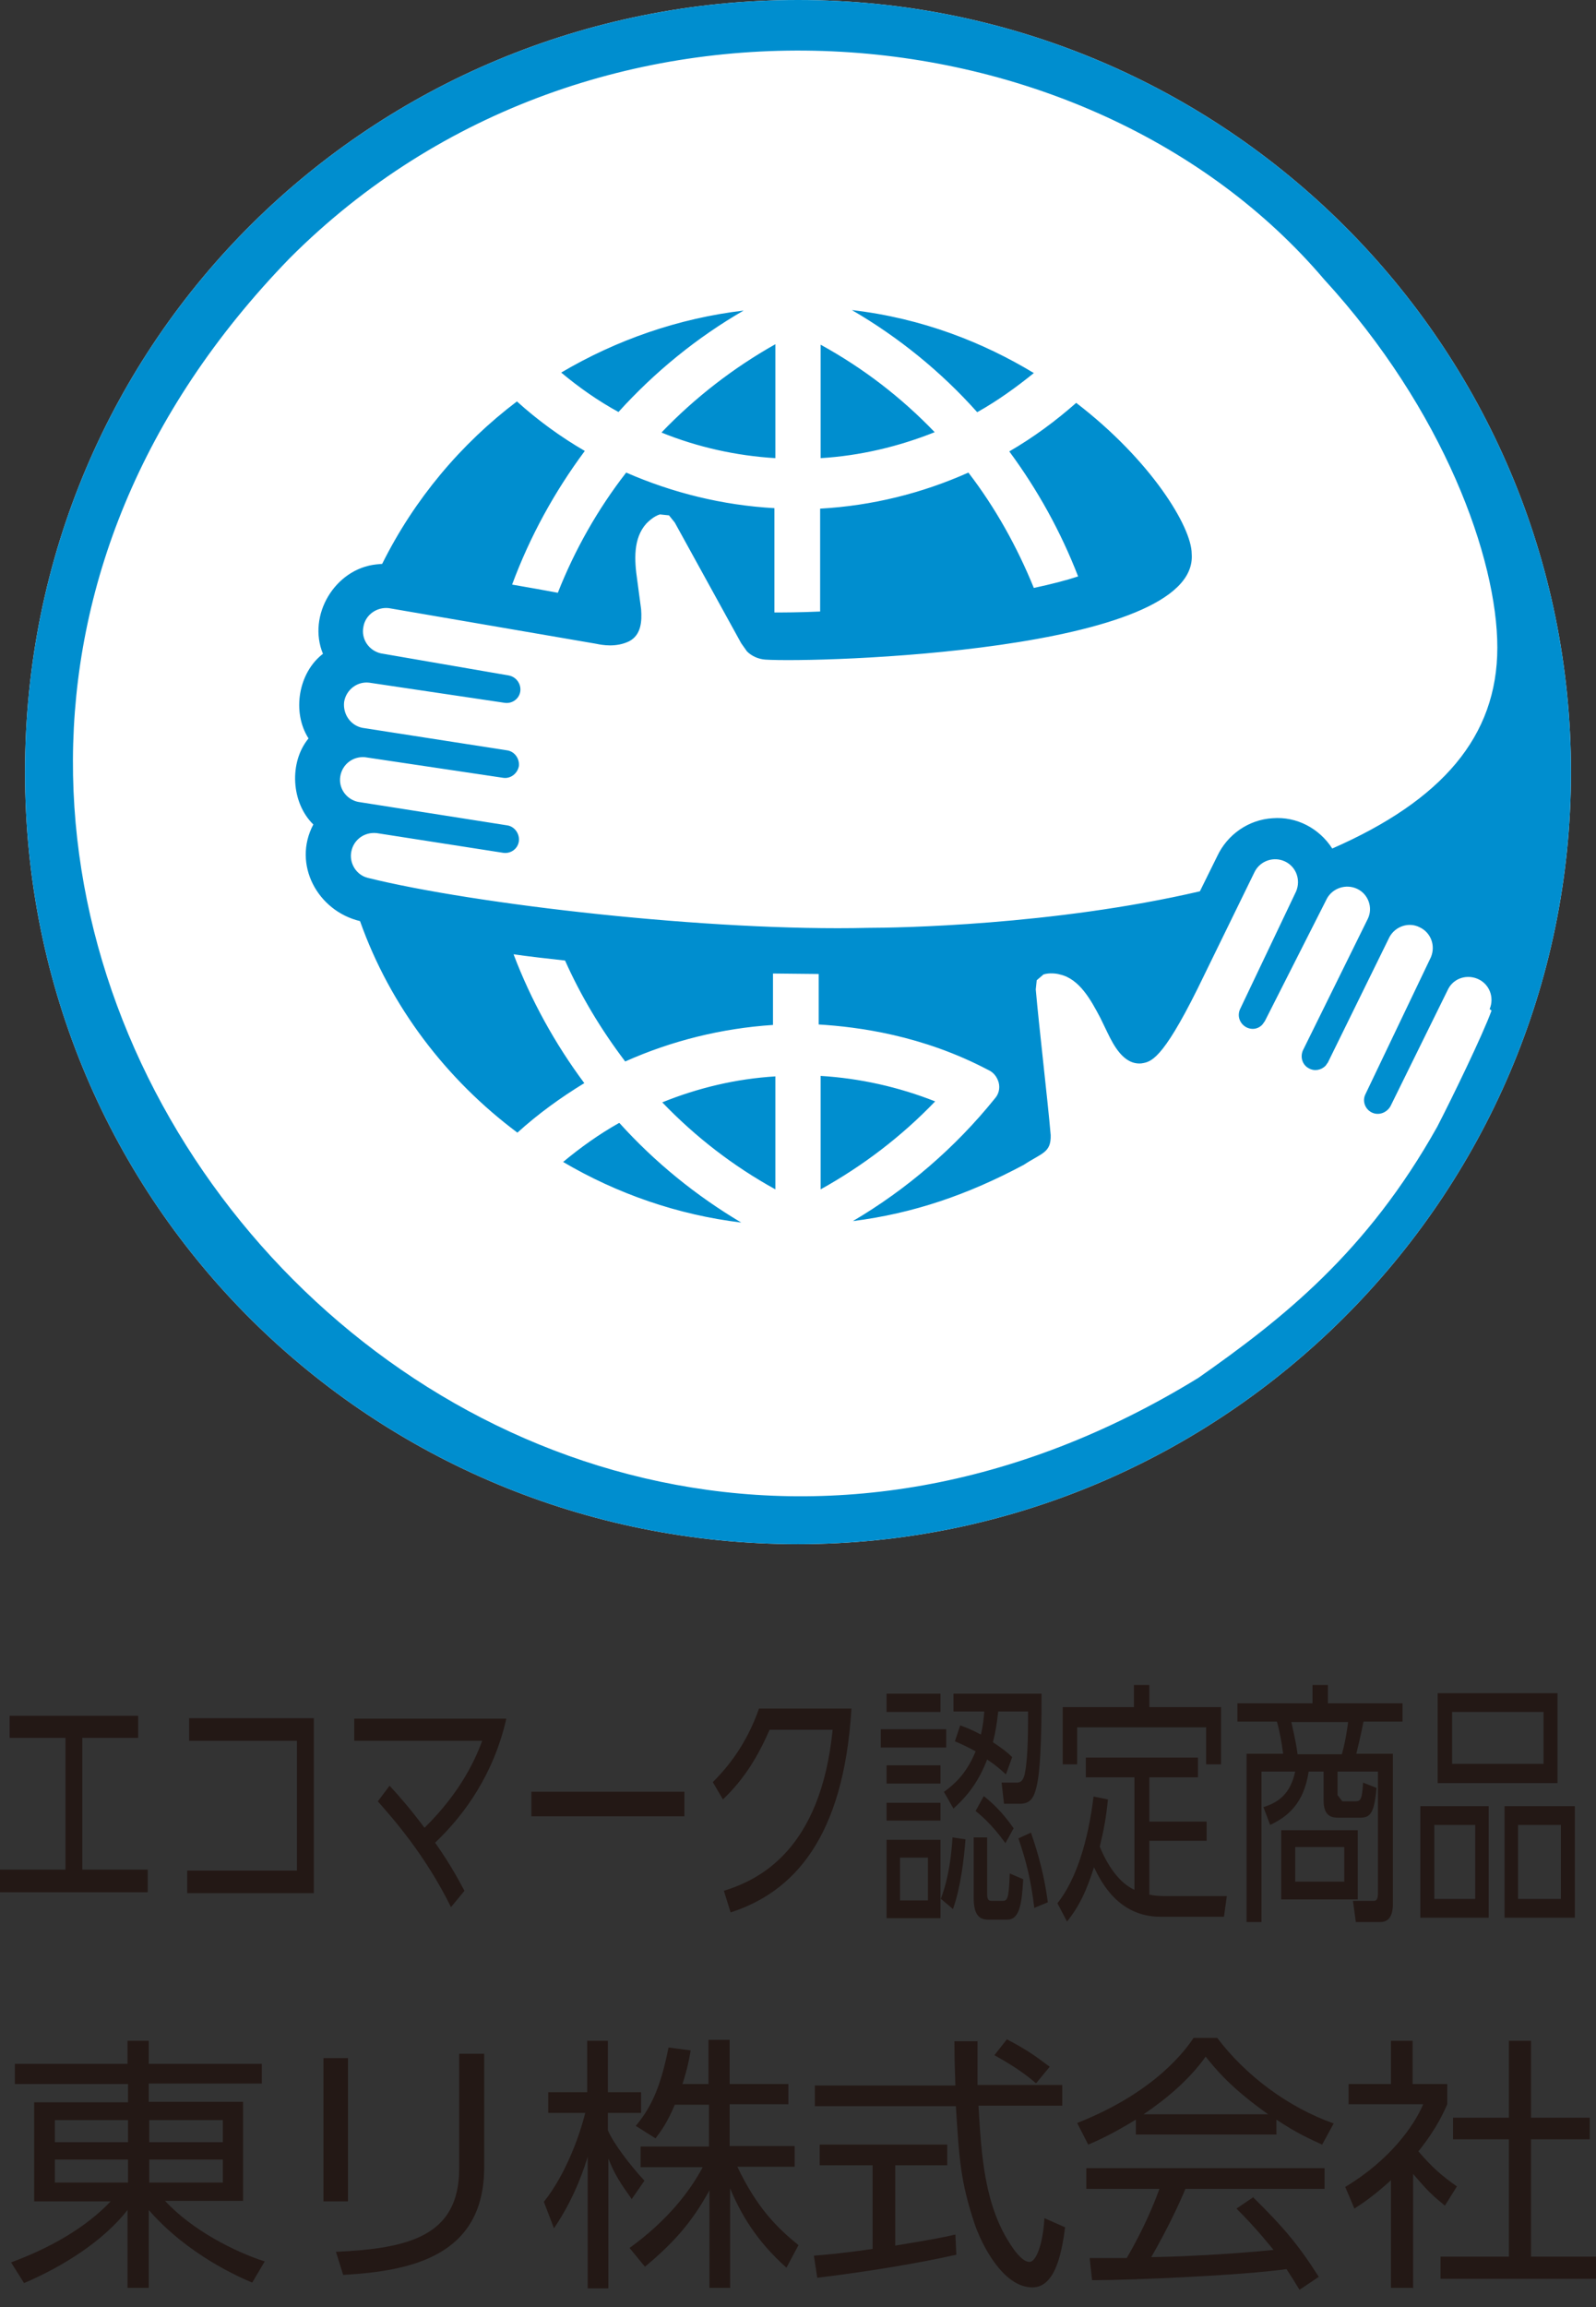 <svg preserveAspectRatio="none" width="100%" height="100%" overflow="visible" style="display: block;" viewBox="0 0 90 130" fill="none" xmlns="http://www.w3.org/2000/svg">
<rect x="0" y="0" width="90" height="130" fill="#333333" stroke="none"/>
<g id="_&#227;&#131;&#172;&#227;&#130;&#164;&#227;&#131;&#164;&#227;&#131;&#188;_1-2">
<path id="Vector" d="M45 0C21.089 0 1.411 19.044 1.411 43.506C1.411 67.968 21.089 87.011 45 87.011C68.911 87.011 88.589 67.534 88.589 43.506C88.589 19.477 69.074 0 45 0Z" fill="white"/>
<path id="Vector_2" d="M41.933 17.5C38.269 17.933 34.768 19.152 31.647 20.994C32.651 21.834 33.736 22.593 34.876 23.216C36.912 20.967 39.3 19.017 41.933 17.5ZM37.319 24.381C39.328 25.193 41.499 25.681 43.724 25.816V19.396C41.363 20.723 39.192 22.403 37.319 24.353M55.124 23.216C56.236 22.593 57.295 21.834 58.299 21.021C55.477 19.315 52.03 17.933 48.04 17.473C50.7 19.017 53.088 20.967 55.096 23.216M46.276 19.423V25.816C48.501 25.681 50.672 25.166 52.708 24.353C50.835 22.403 48.691 20.75 46.276 19.423ZM34.904 63.281C33.791 63.904 32.732 64.662 31.755 65.475C34.795 67.263 38.215 68.455 41.797 68.888C39.246 67.371 36.939 65.502 34.931 63.281M45 0C21.089 0 1.411 19.044 1.411 43.506C1.411 67.968 21.089 87.011 45 87.011C68.911 87.011 88.589 67.534 88.589 43.506C88.589 19.477 69.074 0 45 0ZM84.11 56.942C83.622 58.297 81.858 61.926 81.043 63.498C77.081 70.568 72.331 74.306 67.581 77.638C25.974 103.184 -17.75 49.628 16.339 14.547C33.384 -2.519 61.393 0.135 74.665 15.739C81.423 23.107 84.436 31.478 84.436 36.489C84.436 41.501 81.315 45.104 75.127 47.813C74.394 46.675 73.118 45.998 71.761 46.106C70.404 46.188 69.21 47.027 68.64 48.246L67.663 50.224C59.385 52.147 50.564 52.283 48.963 52.283C40.087 52.499 26.734 50.955 20.736 49.465C20.084 49.303 19.677 48.626 19.813 47.975C19.949 47.298 20.573 46.865 21.252 46.946L28.39 48.057C28.824 48.111 29.204 47.813 29.258 47.407C29.312 47 29.041 46.594 28.634 46.513L20.193 45.185C19.542 45.05 19.08 44.427 19.189 43.749C19.297 43.072 19.895 42.612 20.573 42.666L28.39 43.831C28.797 43.885 29.177 43.587 29.258 43.181C29.312 42.774 29.041 42.368 28.634 42.287L20.437 41.013C19.759 40.878 19.325 40.228 19.406 39.551C19.515 38.873 20.139 38.386 20.817 38.467L28.471 39.605C28.905 39.659 29.285 39.361 29.34 38.955C29.394 38.548 29.122 38.142 28.688 38.061L21.469 36.815C20.79 36.652 20.356 36.002 20.492 35.325C20.6 34.647 21.252 34.187 21.93 34.268L33.601 36.273C33.981 36.354 34.741 36.489 35.474 36.137C36.152 35.785 36.206 35.027 36.152 34.322L35.935 32.697C35.772 31.586 35.691 30.34 36.45 29.5C36.559 29.392 36.858 29.094 37.211 28.986L37.726 29.04L38.052 29.446L41.797 36.246L42.123 36.706C42.395 36.977 42.774 37.14 43.154 37.167C45.95 37.356 67.636 36.76 67.201 31.207C67.201 29.69 64.894 25.925 60.688 22.701C59.52 23.73 58.272 24.651 56.915 25.437C58.516 27.604 59.819 29.961 60.796 32.48C60.145 32.697 59.303 32.914 58.299 33.13C57.349 30.801 56.128 28.607 54.608 26.629C52.002 27.794 49.18 28.498 46.248 28.661V34.458C45.054 34.512 44.159 34.512 43.67 34.512V28.634C40.739 28.471 37.916 27.767 35.311 26.629C33.709 28.688 32.407 30.99 31.457 33.401C30.724 33.266 29.828 33.103 28.878 32.941C29.882 30.232 31.267 27.712 32.977 25.41C31.619 24.624 30.317 23.676 29.15 22.62C26.001 25.004 23.369 28.119 21.55 31.776C21.55 31.776 21.469 31.776 21.224 31.803C18.89 32.047 17.316 34.675 18.212 36.842C16.828 37.898 16.448 40.12 17.398 41.609C16.285 42.964 16.42 45.239 17.669 46.458C16.475 48.707 17.913 51.334 20.302 51.903C22.012 56.725 25.187 60.843 29.177 63.823C30.344 62.766 31.619 61.845 32.949 61.033C31.294 58.811 29.937 56.346 28.96 53.773C29.692 53.881 31.104 54.044 31.864 54.125C32.759 56.129 33.899 58.026 35.256 59.813C37.862 58.649 40.685 57.944 43.589 57.755V54.856C44.24 54.856 45.489 54.883 46.167 54.883V57.728C48.365 57.863 52.002 58.324 55.748 60.301C56.046 60.437 56.236 60.708 56.318 61.005C56.399 61.331 56.318 61.656 56.101 61.899C53.875 64.662 51.134 67.019 48.094 68.807C51.514 68.374 54.581 67.317 57.729 65.638C58.761 64.96 59.276 64.96 59.249 63.958C59.086 62.035 58.571 57.673 58.408 55.75L58.462 55.235L58.842 54.91C59.168 54.802 59.602 54.856 59.765 54.91C60.878 55.154 61.529 56.373 62.045 57.348L62.452 58.188C62.805 58.92 63.374 60.003 64.352 59.922C64.894 59.841 65.519 59.759 67.527 55.723L70.757 49.113C71.083 48.49 71.843 48.246 72.467 48.544C73.091 48.842 73.362 49.574 73.091 50.224L69.943 56.834C69.753 57.213 69.888 57.646 70.241 57.863C70.567 58.053 70.947 57.998 71.191 57.728L71.327 57.538L74.828 50.63C75.154 50.034 75.914 49.79 76.538 50.088C77.162 50.386 77.434 51.145 77.135 51.768L73.471 59.191C73.308 59.57 73.444 60.003 73.797 60.193C74.122 60.382 74.502 60.301 74.747 60.057L74.882 59.868L78.356 52.797C78.682 52.201 79.442 51.931 80.066 52.256C80.691 52.554 80.962 53.285 80.691 53.935L76.999 61.656C76.809 62.035 76.972 62.495 77.352 62.685C77.732 62.875 78.194 62.712 78.411 62.333L81.668 55.723C81.993 55.1 82.753 54.883 83.378 55.181C84.002 55.479 84.273 56.211 84.002 56.861M52.735 62.062C50.672 61.249 48.501 60.762 46.276 60.626V67.019C48.664 65.692 50.835 64.04 52.735 62.062ZM43.724 67.019V60.653C41.499 60.789 39.355 61.303 37.346 62.116C39.219 64.067 41.363 65.719 43.724 67.019Z" fill="#008ECF"/>
<path id="Vector_3" d="M4.641 105.351H8.332V106.624H0V105.351H3.691V97.928H0.543V96.682H7.79V97.928H4.641V105.351Z" fill="#231815"/>
<path id="Vector_4" d="M17.696 96.818V106.678H10.558V105.405H16.746V98.091H10.666V96.818H17.696Z" fill="#231815"/>
<path id="Vector_5" d="M21.984 100.637C22.5 101.206 23.043 101.802 23.939 102.994C26.028 100.935 26.815 99.093 27.195 98.091H19.976V96.845H28.552C27.847 99.933 26.245 102.209 24.536 103.834C25.458 105.134 25.92 106.055 26.191 106.543L25.431 107.464C23.993 104.538 22.147 102.452 21.306 101.504L21.957 100.637H21.984Z" fill="#231815"/>
<path id="Vector_6" d="M38.595 100.962H29.964V102.344H38.595V100.962Z" fill="#231815"/>
<path id="Vector_7" d="M40.82 106.543C42.829 105.92 46.276 104.24 46.954 97.468H43.399C42.747 98.958 41.987 100.231 40.766 101.396L40.196 100.421C41.146 99.472 42.123 98.199 42.802 96.276H48.013C47.578 103.59 44.729 106.624 41.2 107.762L40.82 106.543Z" fill="#231815"/>
<path id="Vector_8" d="M53.359 98.47H49.668V97.441H53.359V98.47ZM53.034 96.466H49.994V95.436H53.034V96.466ZM53.034 100.502H49.994V99.472H53.034V100.502ZM53.034 102.588H49.994V101.585H53.034V102.588ZM53.034 108.087H49.994V103.671H53.034V108.087ZM52.328 104.674H50.754V107.085H52.328V104.674ZM53.061 106.976C53.522 105.757 53.658 104.43 53.712 103.536L54.445 103.644C54.364 104.728 54.174 106.353 53.739 107.572L53.034 106.976H53.061ZM53.278 100.935C53.794 100.556 54.499 99.96 55.015 98.687C54.717 98.524 54.526 98.416 53.848 98.118L54.147 97.224C54.445 97.332 54.689 97.414 55.314 97.739C55.449 97.17 55.477 96.763 55.504 96.439H53.767V95.436H58.733C58.733 96.682 58.733 99.662 58.435 100.746C58.299 101.287 58.109 101.64 57.512 101.64H56.616L56.481 100.448H57.349C57.648 100.448 57.756 100.177 57.811 99.825C57.974 98.958 57.974 97.387 57.974 96.439H56.291C56.209 97.143 56.155 97.522 55.992 98.172C56.562 98.552 56.806 98.741 57.078 99.012L56.725 99.987C56.372 99.662 56.155 99.472 55.666 99.147C55.205 100.339 54.608 101.152 53.767 101.911L53.224 100.962L53.278 100.935ZM55.666 103.509V106.651C55.666 106.895 55.666 107.112 55.911 107.112H56.562C56.861 107.112 56.888 106.787 56.942 105.568L57.702 105.893C57.621 107.139 57.539 108.168 56.806 108.168H55.721C55.178 108.168 54.907 107.843 54.907 106.922V103.536H55.666V103.509ZM56.698 103.861C55.938 102.804 55.286 102.263 55.015 102.046L55.477 101.206C55.911 101.558 56.481 102.046 57.159 103.021L56.698 103.861ZM58.326 107.518C58.136 105.92 57.865 104.863 57.431 103.59L58.136 103.265C58.272 103.671 58.842 105.243 59.086 107.193L58.299 107.518H58.326Z" fill="#231815"/>
<path id="Vector_9" d="M63.972 100.15H61.23V99.039H67.554V100.15H64.813V102.642H68.043V103.726H64.813V106.76C65.057 106.814 65.356 106.841 65.627 106.841H69.183L69.02 108.006H65.437C63.049 108.006 62.072 106.001 61.692 105.215C61.258 106.57 60.878 107.383 60.172 108.277L59.629 107.247C60.688 105.92 61.366 103.726 61.665 101.233L62.479 101.396C62.37 102.479 62.235 103.157 62.017 104.051C62.452 105.134 63.13 106.109 63.972 106.489V100.123V100.15ZM64.813 94.949V96.195H68.857V99.418H68.016V97.332H60.742V99.418H59.928V96.195H63.944V94.949H64.813Z" fill="#231815"/>
<path id="Vector_10" d="M75.425 101.152L75.697 101.504H76.402C76.728 101.504 76.809 101.423 76.864 100.448L77.624 100.746C77.488 102.209 77.271 102.425 76.674 102.425H75.48C75.127 102.425 74.638 102.371 74.638 101.45V99.825H73.797C73.525 101.64 72.603 102.371 71.626 102.832L71.246 101.829C72.114 101.558 72.765 101.071 73.037 99.825H71.137V108.304H70.296V98.822H72.358C72.277 98.199 72.168 97.576 72.005 97.007H69.78V95.978H74.014V94.949H74.882V95.978H79.089V97.007H76.891C76.728 97.82 76.565 98.497 76.484 98.822H78.546V107.247C78.546 107.518 78.546 108.304 77.841 108.304H76.457L76.294 107.112H77.461C77.651 107.112 77.705 106.976 77.705 106.651V99.825H75.425V101.125V101.152ZM76.565 107.03H72.25V103.13H76.565V107.03ZM75.669 98.849C75.887 98.091 75.995 97.251 76.022 97.034H72.82C73.064 98.118 73.118 98.443 73.172 98.849H75.669ZM75.805 104.078H73.037V106.028H75.805V104.078Z" fill="#231815"/>
<path id="Vector_11" d="M83.948 108.06H80.094V101.775H83.948V108.06ZM80.881 107.003H83.188V102.832H80.881V107.003ZM87.829 100.475H81.071V95.409H87.829V100.475ZM81.885 99.391H87.042V96.466H81.885V99.391ZM88.806 108.06H84.843V101.775H88.806V108.06ZM85.603 107.003H88.019V102.832H85.603V107.003Z" fill="#231815"/>
<path id="Vector_12" d="M14.765 117.406H8.387V118.435H13.706V124.016H9.309C10.829 125.668 13.245 126.887 14.928 127.429L14.222 128.621C13.516 128.323 10.612 127.077 8.387 124.53V128.919H7.192V124.53C5.835 126.264 3.583 127.7 1.357 128.648L0.624 127.483C2.823 126.67 4.831 125.533 6.242 124.043H1.927V118.462H7.22V117.433H0.841V116.295H7.192V114.995H8.387V116.295H14.765V117.433V117.406ZM3.094 120.711H7.22V119.465H3.094V120.711ZM3.094 122.986H7.22V121.686H3.094V122.986ZM12.566 119.465H8.414V120.711H12.566V119.465ZM12.566 121.686H8.414V122.986H12.566V121.686Z" fill="#231815"/>
<path id="Vector_13" d="M19.623 124.043H18.239V115.97H19.623V124.043ZM27.304 122.119C27.304 127.131 23.178 127.971 19.352 128.187L18.945 126.887C23.016 126.697 25.893 126.02 25.893 122.201V115.726H27.304V122.119Z" fill="#231815"/>
<path id="Vector_14" d="M35.636 123.934C34.985 123.013 34.686 122.58 34.306 121.632V128.946H33.139V121.523C33.004 121.984 32.461 123.772 31.239 125.56L30.669 124.07C31.945 122.471 32.705 120.25 33.004 119.058H30.914V117.893H33.112V114.995H34.279V117.893H36.152V119.058H34.279V120.033C34.578 120.765 35.555 122.038 36.342 122.878L35.609 123.934H35.636ZM41.2 128.919H40.006V123.42C39.029 125.207 37.998 126.372 36.369 127.727L35.501 126.67C37.672 125.099 38.92 123.447 39.626 122.119H36.125V120.954H39.979V118.598H38.052C37.618 119.627 37.292 120.06 36.966 120.494L35.853 119.79C36.613 118.869 37.211 117.839 37.699 115.374L38.947 115.537C38.866 116.024 38.785 116.485 38.486 117.433H39.952V114.941H41.146V117.433H44.457V118.571H41.146V120.927H44.81V122.092H41.58C42.666 124.368 43.779 125.505 45.027 126.508L44.349 127.781C42.639 126.264 41.743 124.693 41.173 123.311V128.892L41.2 128.919Z" fill="#231815"/>
<path id="Vector_15" d="M53.929 127.05C51.758 127.537 48.963 127.998 46.086 128.35L45.896 127.104C46.52 127.05 47.334 126.995 49.207 126.724V122.011H46.221V120.846H53.414V122.011H50.483V126.535C52.654 126.183 53.305 126.047 53.875 125.912L53.929 127.05ZM55.124 114.995C55.124 115.509 55.124 116.105 55.124 117.487H59.901V118.652H55.178C55.341 121.442 55.504 124.341 57.078 126.616C57.241 126.86 57.675 127.456 58.055 127.456C58.435 127.456 58.815 126.426 58.896 124.991L60.063 125.505C59.901 126.643 59.602 128.892 58.218 128.892C56.535 128.892 55.314 126.399 54.934 125.235C54.174 122.932 54.092 121.713 53.902 118.679H45.95V117.514H53.875C53.848 116.81 53.821 115.916 53.821 115.022H55.096L55.124 114.995ZM58.408 117.379C57.838 116.891 57.241 116.458 56.074 115.807L56.779 114.913C57.865 115.482 58.326 115.807 59.195 116.458L58.435 117.379H58.408Z" fill="#231815"/>
<path id="Vector_16" d="M72.005 120.277H64.053V119.437C62.723 120.25 61.882 120.629 61.366 120.846L60.742 119.627C65.22 117.866 66.903 115.428 67.31 114.832H68.64C70.214 116.918 72.603 118.733 75.208 119.654L74.557 120.846C73.905 120.548 73.064 120.169 71.978 119.437V120.25L72.005 120.277ZM70.675 123.826C72.277 125.397 73.2 126.454 74.367 128.296L73.281 129.027C73.037 128.621 72.847 128.323 72.548 127.862C70.024 128.214 63.89 128.485 61.583 128.485L61.447 127.239H63.537C64.487 125.614 65.057 124.232 65.383 123.338H61.258V122.173H74.692V123.338H66.849C66.496 124.178 65.899 125.478 64.922 127.185C65.302 127.185 66.984 127.131 67.31 127.104C69.156 127.022 70.703 126.887 71.815 126.779C71.653 126.589 70.92 125.641 69.726 124.449L70.73 123.772L70.675 123.826ZM71.517 119.139C69.4 117.65 68.531 116.566 67.989 115.889C67.039 117.216 65.763 118.273 64.487 119.139H71.49H71.517Z" fill="#231815"/>
<path id="Vector_17" d="M79.659 128.919H78.438V122.851C77.488 123.718 76.809 124.178 76.375 124.449L75.859 123.23C78.356 121.74 79.741 119.79 80.256 118.571H76.049V117.433H78.438V114.995H79.659V117.433H81.613V118.571C81.451 118.923 81.071 119.871 79.985 121.225C80.772 122.146 81.315 122.607 82.156 123.203L81.478 124.286C80.691 123.636 80.528 123.474 79.686 122.499V128.946L79.659 128.919ZM86.336 114.995V119.329H89.647V120.548H86.336V127.158H90V128.404H81.233V127.158H85.088V120.548H81.939V119.329H85.088V114.995H86.363H86.336Z" fill="#231815"/>
</g>
</svg>
